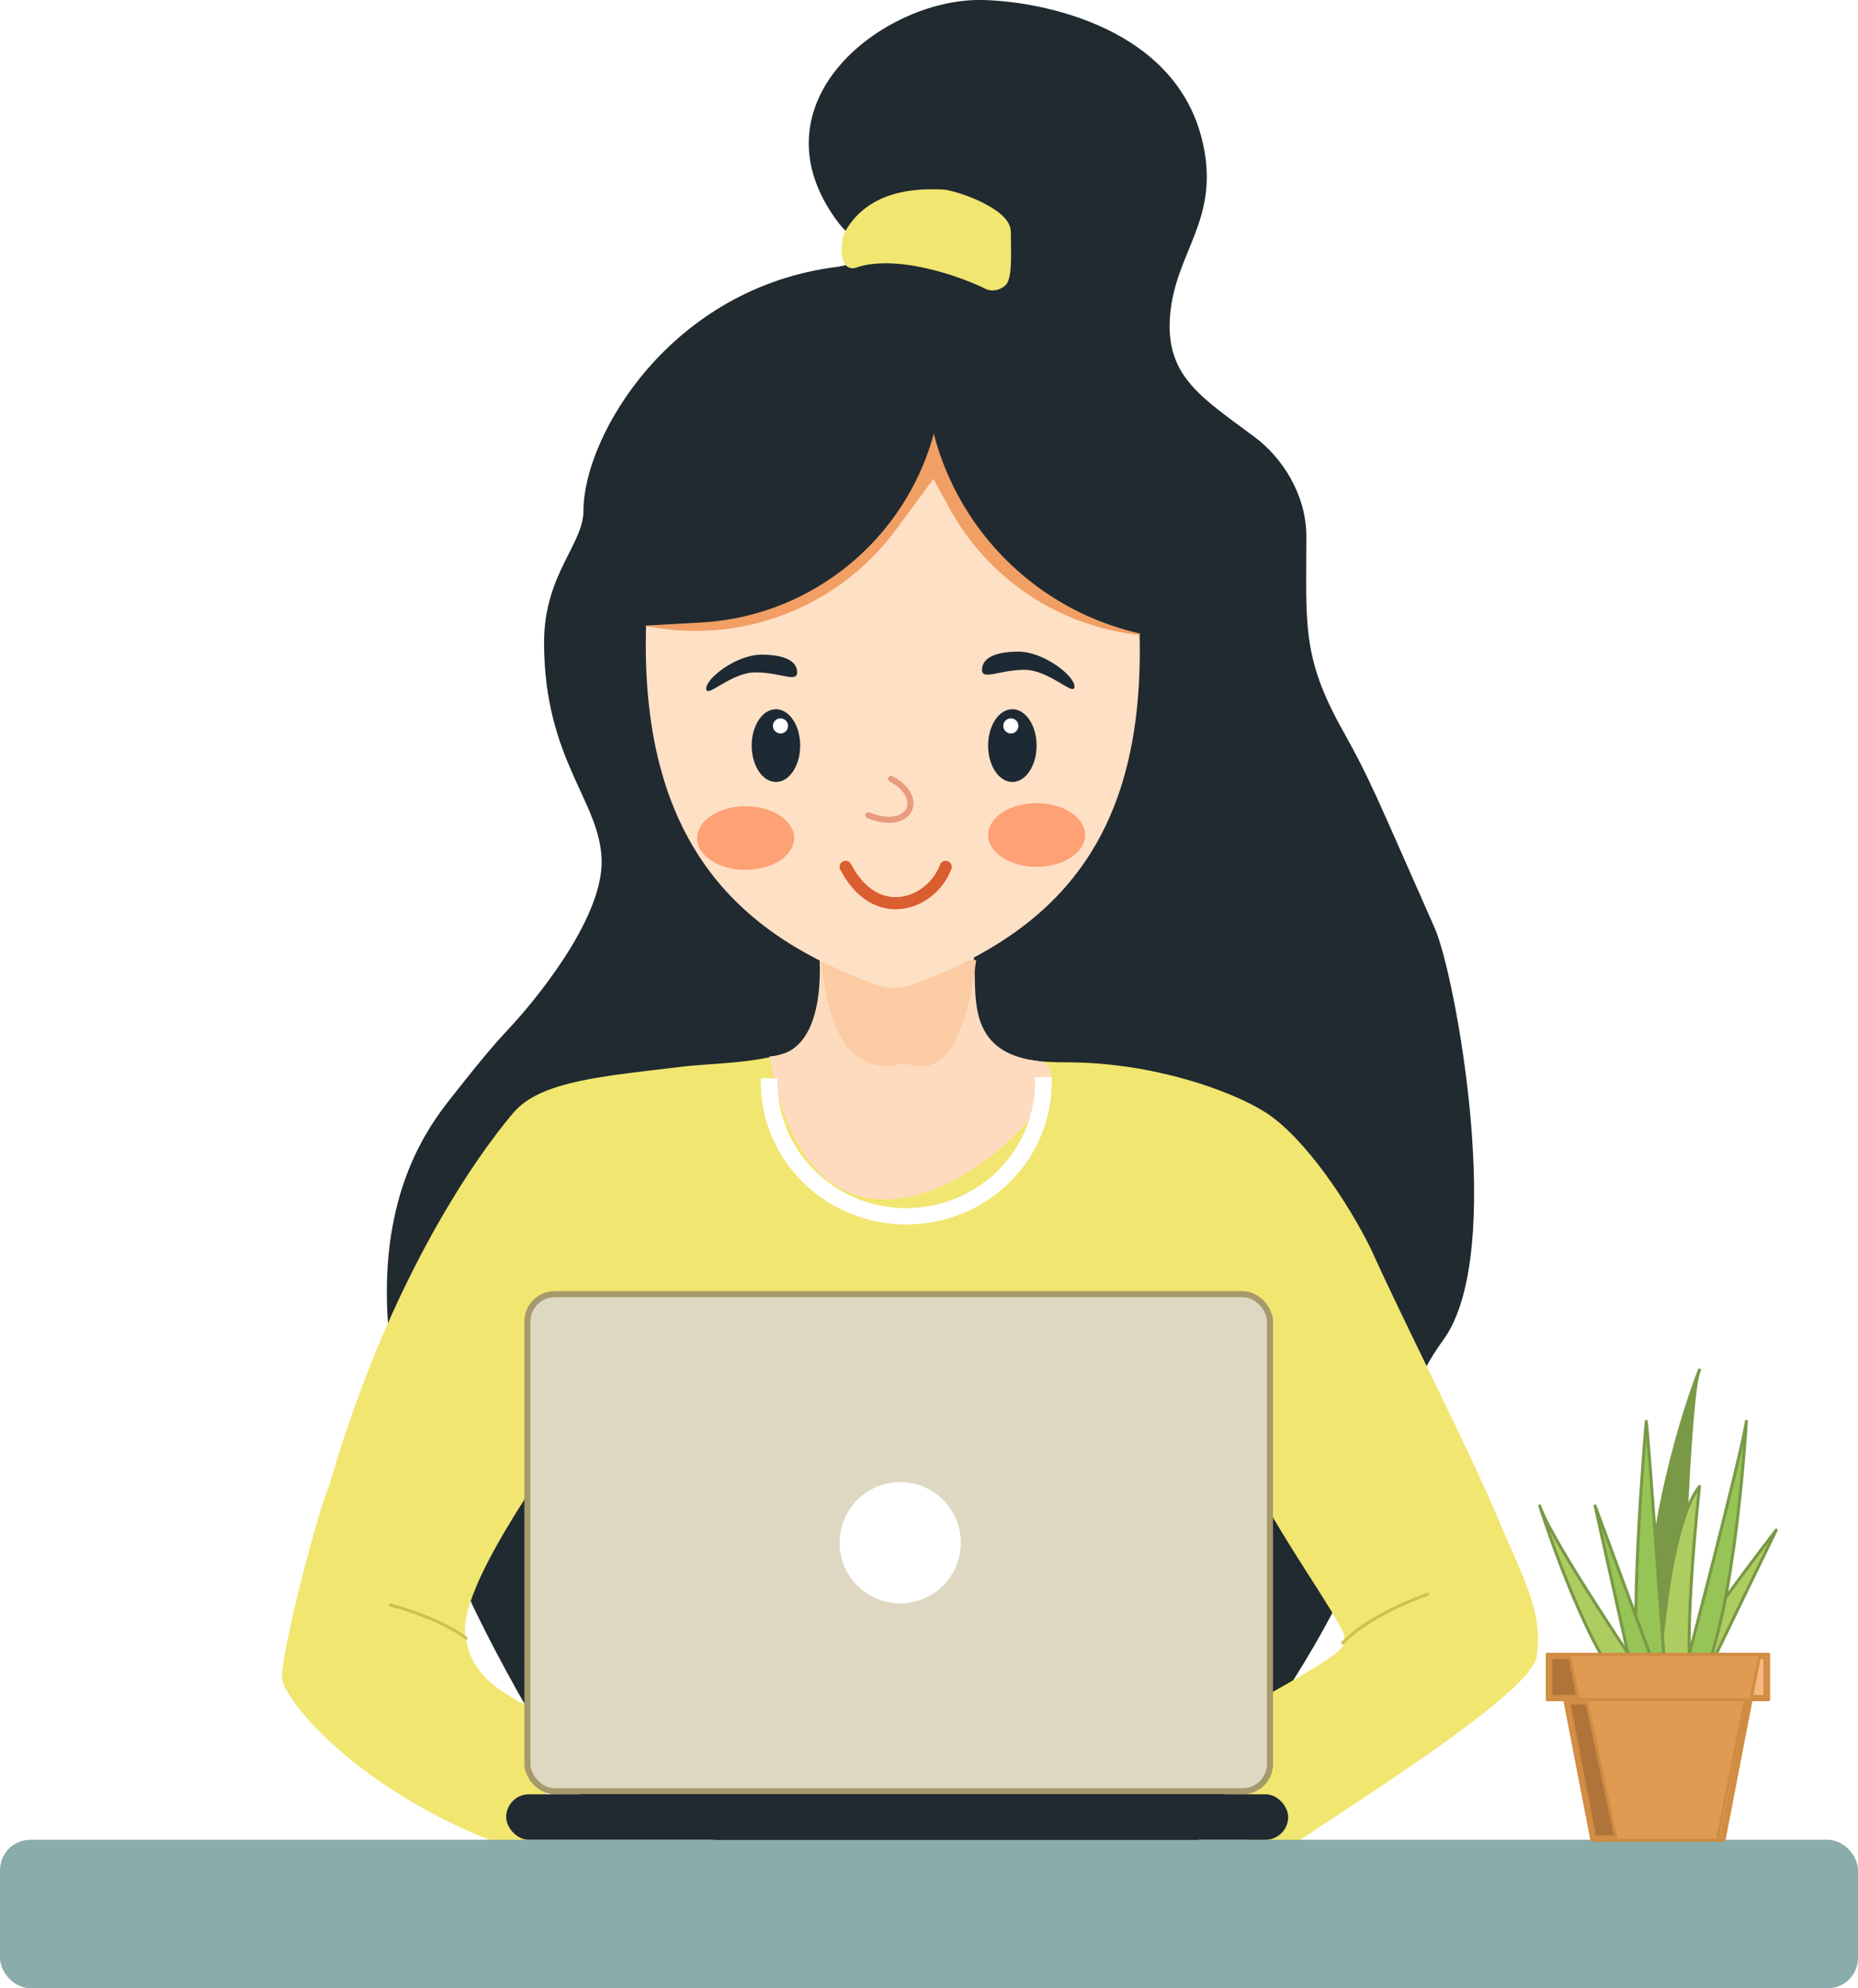 <?xml version="1.0" encoding="UTF-8"?> <svg xmlns="http://www.w3.org/2000/svg" width="613" height="656" viewBox="0 0 613 656" fill="none"><path d="M150 363.965C135.5 382.451 94.433 441.762 197.5 597.965L376.999 630.964C383.499 627.297 395.1 600.9 425.5 552.5C463.5 492 454 469 474.5 441C495 413 478.168 322 471.499 306.964C452 263 450.5 258.5 441 241.5C427.332 217.042 429 205.359 429 177C429 163.536 421 152 413 146C395.744 133.058 382.5 125.5 384 104.5C385.603 82.055 401.174 71.993 394.5 46C385 9 339.5 1.999 323 1.998C292.664 1.997 249.871 34.376 278 71.993C284.001 80.017 297.5 85.989 277 89.964C222.5 96.464 194.5 144.964 194.5 168.464C194.5 180.464 181.5 189.964 181.5 211.964C181.5 250.464 200.159 263.625 200.5 283.964C200.856 305.215 175.5 333.964 171 338.964C166.499 343.965 164.5 345.479 150 363.965Z" fill="#202A30" stroke="#202A2F" stroke-width="4" stroke-linecap="round"></path><path d="M93 553.5C93.001 559.825 118.001 592.5 172 611C179.333 603.333 186.501 570.3 178.501 565.5C168.501 559.5 155.501 555 153.501 539.5C151.519 524.142 178.009 486.694 192.599 466.067L193.001 465.5C207.501 445 405.001 464.5 410.501 481.5C416.001 498.5 443.5 535.5 443.5 540C443.5 544.5 446.001 544 396.001 571.5C356.001 593.5 379.334 582.667 396.001 574.5C400.834 583.5 414 619.1 420 613.5C427.5 606.5 505 560.5 507 546.5C509.143 531.5 502.616 521 494 500.5C484.333 477.5 463.3 436.5 452.5 412.5C445 397 430.33 375.164 417.5 367C406.499 360 380.5 350.5 352 350.5C318.5 350.5 323 339.5 320.501 312.5C304.001 310.666 271.001 308.1 271.001 312.5C271.001 318 273 342.652 260.501 347C249 351 235 350.714 224.501 352C200.001 355 178.501 356.5 169.5 367C165.257 371.95 131 412.5 108.5 490.5C105 498 92.999 544 93 553.5Z" fill="#F1E670"></path><path d="M270.471 311.006C270.471 311.006 321.949 269.519 320.475 314.009C322.816 324.006 315.67 347.149 342 350.5C367.5 353.745 272 450.5 254.471 349.005C275.471 347.505 270.471 311.006 270.471 311.006Z" fill="#FEDBBE" stroke="#FEDBBE"></path><g filter="url(#filter0_d_1895_3)"><path d="M251.017 348.738C250.845 355.032 251.965 361.297 254.313 367.159C256.661 373.021 260.188 378.362 264.685 382.863C269.181 387.365 274.556 390.936 280.489 393.364C286.422 395.793 292.794 397.029 299.224 396.999C305.655 396.97 312.014 395.676 317.924 393.193C323.834 390.71 329.174 387.09 333.628 382.548C338.081 378.005 341.557 372.632 343.849 366.749C346.14 360.866 347.201 354.591 346.969 348.298L341.47 348.493C341.677 354.065 340.737 359.62 338.708 364.829C336.679 370.038 333.602 374.795 329.659 378.817C325.716 382.839 320.988 386.044 315.755 388.242C310.523 390.44 304.892 391.586 299.199 391.613C293.505 391.639 287.864 390.544 282.611 388.394C277.357 386.244 272.599 383.082 268.618 379.097C264.636 375.111 261.514 370.383 259.435 365.192C257.356 360.002 256.364 354.456 256.517 348.882L251.017 348.738Z" fill="white"></path></g><g filter="url(#filter1_d_1895_3)"><path d="M297.5 349.5C292.959 349.5 274.5 357.5 270.5 316.273H320.5C315 358.5 301 349.5 297.5 349.5Z" fill="#FBCBA3"></path><path d="M297.5 349.5C292.959 349.5 274.5 357.5 270.5 316.273H320.5C315 358.5 301 349.5 297.5 349.5Z" stroke="#FBCBA3"></path></g><path d="M375.685 201.858C379.539 271.651 352.827 305.691 301.338 324.768C297.257 326.281 292.761 326.28 288.676 324.778C247.015 309.451 209.502 280.979 213.319 201.858C213.319 141.185 257.164 136.5 302 136.5C346.836 136.5 375.685 141.185 375.685 201.858Z" fill="#FEE0C5"></path><g filter="url(#filter2_f_1895_3)"><path d="M213 206.5C216.747 172.777 244.398 146.749 278.286 145.046L319 143L295.668 174.68C276.664 200.484 244.402 212.902 213 206.5Z" fill="#F19F64"></path></g><g filter="url(#filter3_f_1895_3)"><path d="M313.097 167.447C325.871 190.958 349.391 206.683 376 209.5C388.422 177.786 365.622 143.351 331.575 142.405L298.998 141.499L313.097 167.447Z" fill="#F19F64"></path></g><path d="M202 207C202 159.504 240.504 121 288 121H311C311 165.877 275.93 202.93 231.121 205.397L202 207Z" fill="#202A30"></path><path d="M305.198 121.86C305.953 165.671 337.841 202.715 381.052 209.979L405.803 214.14C402.227 163.698 361.264 124.029 310.733 122.074L305.198 121.86Z" fill="#202A30"></path><g filter="url(#filter4_f_1895_3)"><path d="M153.75 540.5C145.587 534.167 131.555 530.296 128.75 529.5" stroke="#CBC154" stroke-linecap="round"></path></g><g filter="url(#filter5_f_1895_3)"><path d="M443 542C452.143 532.788 467.858 527.159 471 526" stroke="#CBC154" stroke-linecap="round"></path></g><path d="M280.5 77.501C279.5 79.314 279 87 281.5 86.5C295.5 81.5 317.315 89.161 326 93.501C328 94.5 330.2 93 330.5 92.501C332 90.001 331.5 82.501 331.5 76.501C331.5 70.501 314.5 64.501 310.5 64.501C306.5 64.501 288.5 63 280.5 77.501Z" fill="#F1E670" stroke="#F1E670" stroke-width="4" stroke-linecap="round"></path><path d="M354.5 226.5C354.5 230.09 346.284 221 338 221C329.716 221 324 224.59 324 221C324 217.41 327.716 215 336 215C344.284 215 354.5 222.91 354.5 226.5Z" fill="#1D2933"></path><path d="M233 227.184C233 230.675 241.081 221.835 249.23 221.835C257.378 221.835 263 225.326 263 221.835C263 218.344 259.345 216 251.197 216C243.048 216 233 223.693 233 227.184Z" fill="#1D2933"></path><ellipse cx="256" cy="246" rx="8" ry="12" fill="#1D2933"></ellipse><ellipse cx="334" cy="246" rx="8" ry="12" fill="#1D2933"></ellipse><circle cx="257.5" cy="239.5" r="2.5" fill="white"></circle><circle cx="333.5" cy="239.5" r="2.5" fill="white"></circle><path d="M286.5 269C300.5 274.6 305.5 263 294 257" stroke="#E89B7D" stroke-width="2" stroke-linecap="round"></path><path d="M279 286C289.106 305.368 307.512 298.24 312 286" stroke="#DA5E2F" stroke-width="4" stroke-linecap="round"></path><g filter="url(#filter6_f_1895_3)"><ellipse cx="246" cy="276.5" rx="16" ry="10.5" fill="#FEA175"></ellipse></g><g filter="url(#filter7_f_1895_3)"><ellipse cx="342" cy="275.5" rx="16" ry="10.5" fill="#FEA175"></ellipse></g><rect x="174" y="427" width="245" height="164" rx="9" fill="#DED8C3" stroke="#A6996B" stroke-width="2"></rect><rect y="607" width="613" height="49" rx="10" fill="#8AACAB"></rect><path d="M563.511 551.298L586 504.859C586 504.859 558.591 540.092 553.67 551.298H563.511Z" fill="#AECD61" stroke="#799946" stroke-miterlimit="10" stroke-linecap="round" stroke-linejoin="round"></path><path d="M576.158 468.973C576.158 468.973 572.641 531.423 561.396 554.488H555.072C555.072 554.488 575.101 477.949 576.158 468.973Z" fill="#97C456" stroke="#799946" stroke-miterlimit="10" stroke-linejoin="round"></path><path d="M560.705 452C560.705 452 545.943 488.194 543.137 533.671H555.092C555.073 533.671 557.187 459.054 560.705 452Z" fill="#799946" stroke="#799946" stroke-miterlimit="10" stroke-linecap="round" stroke-linejoin="round"></path><path d="M560.705 490.443C560.705 490.443 554.727 544.571 558.59 556.738L547.346 554.489C547.346 554.489 549.806 504.206 560.705 490.443Z" fill="#AECD61" stroke="#799946" stroke-miterlimit="10" stroke-linecap="round" stroke-linejoin="round"></path><path d="M543.137 468.973C543.137 468.973 536.468 544.57 541.734 556.737L549.807 558.659C549.807 558.659 543.829 472.817 543.137 468.973Z" fill="#97C456" stroke="#799946" stroke-miterlimit="10" stroke-linejoin="round"></path><path d="M526.26 496.844L541.733 566.348H551.92L526.26 496.844Z" fill="#97C456" stroke="#799946" stroke-miterlimit="10" stroke-linejoin="round"></path><path d="M508 496.844C508 496.844 521.705 540.399 535.41 556.737L543.137 554.488C543.137 554.488 511.498 508.05 508 496.844Z" fill="#AECD61" stroke="#799946" stroke-miterlimit="10" stroke-linecap="round" stroke-linejoin="round"></path><path d="M546.998 607.174H568.776L577.733 560.773H546.998H516.244L525.22 607.174H546.998Z" fill="#E09B52" stroke="#D08C43" stroke-miterlimit="10" stroke-linejoin="round"></path><path d="M546.999 560.773H583.5V545.818H546.999H510.479V560.773H546.999Z" fill="#E09B52" stroke="#D08C43" stroke-miterlimit="10" stroke-linejoin="round"></path><path d="M526.116 606.078L517.657 561.869H523.588L533.08 606.078H526.116Z" fill="#B0733A" stroke="#D08C43"></path><path d="M566.772 606.039L575.644 561.85H576.644L567.885 606.039H566.772Z" fill="#F7B980" stroke="#D08C43"></path><path d="M511.67 546.875H517.932L520.589 559.714H511.67V546.875Z" fill="#B0733A" stroke="#D08C43"></path><path d="M577.865 559.714L580.45 546.875H582.309V559.714H577.865Z" fill="#F7B980" stroke="#D08C43"></path><rect x="167" y="592" width="258" height="15" rx="7.5" fill="#202A30"></rect><circle cx="297" cy="509" r="20" fill="white"></circle><defs><filter id="filter0_d_1895_3" x="245" y="348.299" width="108" height="61.701" filterUnits="userSpaceOnUse" color-interpolation-filters="sRGB"><feFlood flood-opacity="0" result="BackgroundImageFix"></feFlood><feColorMatrix in="SourceAlpha" type="matrix" values="0 0 0 0 0 0 0 0 0 0 0 0 0 0 0 0 0 0 127 0" result="hardAlpha"></feColorMatrix><feOffset dy="7"></feOffset><feGaussianBlur stdDeviation="3"></feGaussianBlur><feComposite in2="hardAlpha" operator="out"></feComposite><feColorMatrix type="matrix" values="0 0 0 0 0.796 0 0 0 0 0.757 0 0 0 0 0.329 0 0 0 0.8 0"></feColorMatrix><feBlend mode="normal" in2="BackgroundImageFix" result="effect1_dropShadow_1895_3"></feBlend><feBlend mode="normal" in="SourceGraphic" in2="effect1_dropShadow_1895_3" result="shape"></feBlend></filter><filter id="filter1_d_1895_3" x="265.949" y="311.773" width="61.12" height="45.031" filterUnits="userSpaceOnUse" color-interpolation-filters="sRGB"><feFlood flood-opacity="0" result="BackgroundImageFix"></feFlood><feColorMatrix in="SourceAlpha" type="matrix" values="0 0 0 0 0 0 0 0 0 0 0 0 0 0 0 0 0 0 127 0" result="hardAlpha"></feColorMatrix><feOffset dx="1" dy="1"></feOffset><feGaussianBlur stdDeviation="2.5"></feGaussianBlur><feComposite in2="hardAlpha" operator="out"></feComposite><feColorMatrix type="matrix" values="0 0 0 0 0.984 0 0 0 0 0.796 0 0 0 0 0.639 0 0 0 1 0"></feColorMatrix><feBlend mode="normal" in2="BackgroundImageFix" result="effect1_dropShadow_1895_3"></feBlend><feBlend mode="normal" in="SourceGraphic" in2="effect1_dropShadow_1895_3" result="shape"></feBlend></filter><filter id="filter2_f_1895_3" x="206" y="136" width="120" height="79.162" filterUnits="userSpaceOnUse" color-interpolation-filters="sRGB"><feFlood flood-opacity="0" result="BackgroundImageFix"></feFlood><feBlend mode="normal" in="SourceGraphic" in2="BackgroundImageFix" result="shape"></feBlend><feGaussianBlur stdDeviation="3.5" result="effect1_foregroundBlur_1895_3"></feGaussianBlur></filter><filter id="filter3_f_1895_3" x="291.998" y="134.5" width="94.433" height="82" filterUnits="userSpaceOnUse" color-interpolation-filters="sRGB"><feFlood flood-opacity="0" result="BackgroundImageFix"></feFlood><feBlend mode="normal" in="SourceGraphic" in2="BackgroundImageFix" result="shape"></feBlend><feGaussianBlur stdDeviation="3.5" result="effect1_foregroundBlur_1895_3"></feGaussianBlur></filter><filter id="filter4_f_1895_3" x="126.25" y="527" width="30" height="16" filterUnits="userSpaceOnUse" color-interpolation-filters="sRGB"><feFlood flood-opacity="0" result="BackgroundImageFix"></feFlood><feBlend mode="normal" in="SourceGraphic" in2="BackgroundImageFix" result="shape"></feBlend><feGaussianBlur stdDeviation="1" result="effect1_foregroundBlur_1895_3"></feGaussianBlur></filter><filter id="filter5_f_1895_3" x="440.5" y="523.5" width="33" height="21" filterUnits="userSpaceOnUse" color-interpolation-filters="sRGB"><feFlood flood-opacity="0" result="BackgroundImageFix"></feFlood><feBlend mode="normal" in="SourceGraphic" in2="BackgroundImageFix" result="shape"></feBlend><feGaussianBlur stdDeviation="1" result="effect1_foregroundBlur_1895_3"></feGaussianBlur></filter><filter id="filter6_f_1895_3" x="218.6" y="254.6" width="54.8" height="43.8" filterUnits="userSpaceOnUse" color-interpolation-filters="sRGB"><feFlood flood-opacity="0" result="BackgroundImageFix"></feFlood><feBlend mode="normal" in="SourceGraphic" in2="BackgroundImageFix" result="shape"></feBlend><feGaussianBlur stdDeviation="5.7" result="effect1_foregroundBlur_1895_3"></feGaussianBlur></filter><filter id="filter7_f_1895_3" x="314.6" y="253.6" width="54.8" height="43.8" filterUnits="userSpaceOnUse" color-interpolation-filters="sRGB"><feFlood flood-opacity="0" result="BackgroundImageFix"></feFlood><feBlend mode="normal" in="SourceGraphic" in2="BackgroundImageFix" result="shape"></feBlend><feGaussianBlur stdDeviation="5.7" result="effect1_foregroundBlur_1895_3"></feGaussianBlur></filter></defs></svg> 